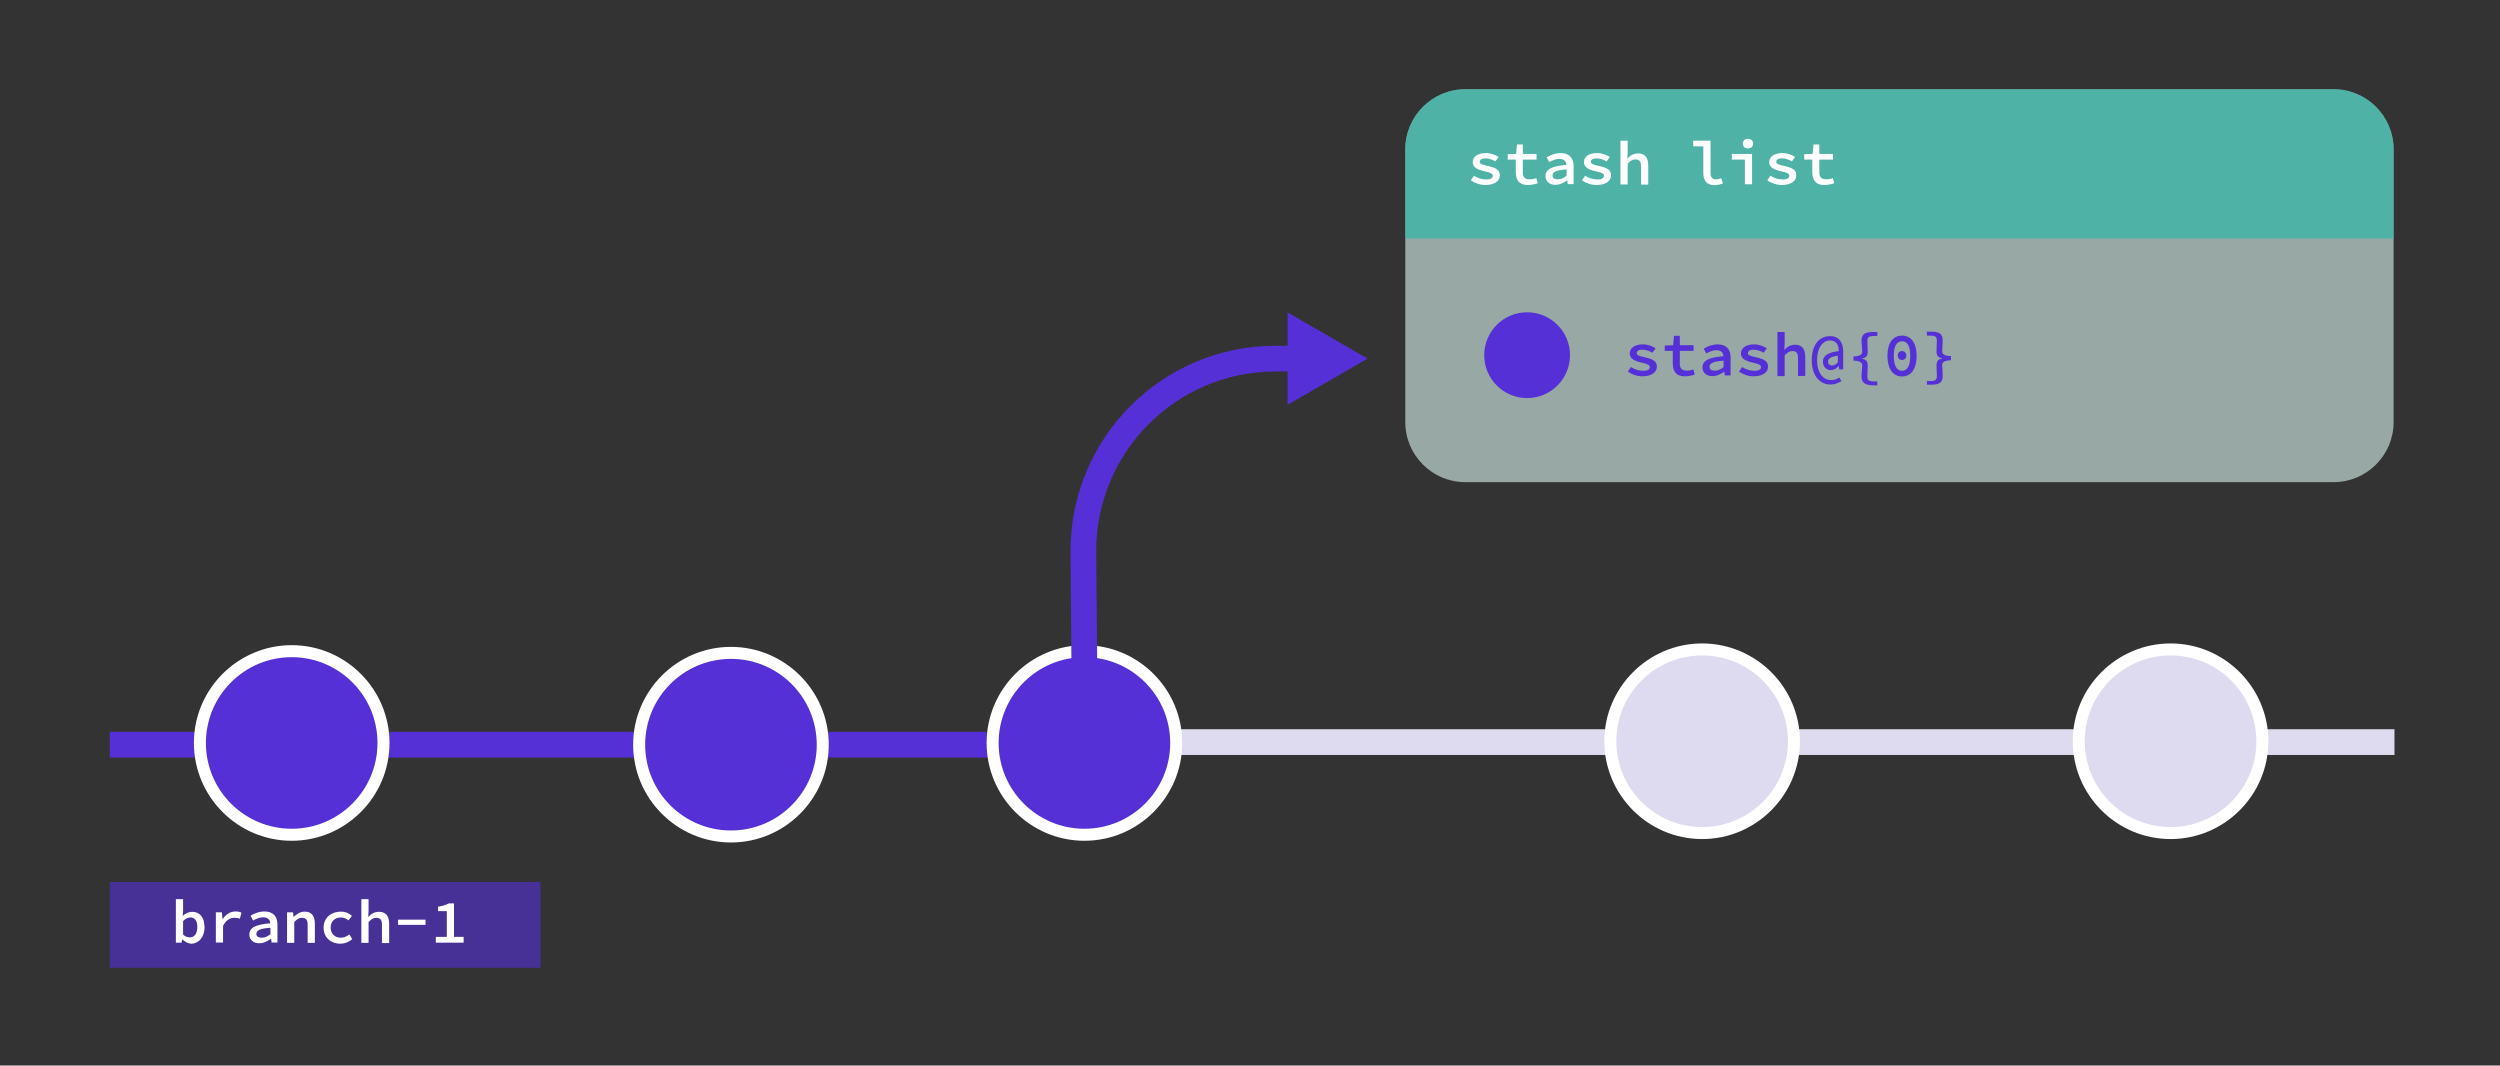 <svg version="1.1" id="Layer_1" xmlns="http://www.w3.org/2000/svg" x="0" y="0" viewBox="0 0 1457 621" style="enable-background:new 0 0 1457 621" xml:space="preserve"><rect x="0" y="0" width="1457" height="621" fill="#333333" stroke="none"/><style>.st0{fill:none;stroke:#5430d6;stroke-width:15px;stroke-miterlimit:10}.st2{fill-rule:evenodd;clip-rule:evenodd;fill:#5430d6}.st3{fill:#fff}.st7{fill:#5430d6}.st8{fill-rule:evenodd;clip-rule:evenodd;fill:#dedaef}</style><path class="st0" d="M64 434h567.5"/><path style="fill:none;stroke:#dedaef;stroke-width:15px;stroke-miterlimit:10" d="M652.5 432.5h743"/><circle class="st2" cx="170" cy="433" r="53.5"/><path class="st3" d="M170 383c27.6 0 50 22.4 50 50s-22.4 50-50 50-50-22.4-50-50 22.4-50 50-50m0-7c-31.4 0-57 25.6-57 57s25.6 57 57 57 57-25.6 57-57-25.6-57-57-57z"/><circle class="st2" cx="426" cy="434" r="53.5"/><path class="st3" d="M426 384c27.6 0 50 22.4 50 50s-22.4 50-50 50-50-22.4-50-50 22.4-50 50-50m0-7c-31.4 0-57 25.6-57 57s25.6 57 57 57 57-25.6 57-57-25.6-57-57-57z"/><circle class="st2" cx="632" cy="433" r="53.5"/><path class="st3" d="M632 383c27.6 0 50 22.4 50 50s-22.4 50-50 50-50-22.4-50-50 22.4-50 50-50m0-7c-31.4 0-57 25.6-57 57s25.6 57 57 57 57-25.6 57-57-25.6-57-57-57z"/><path style="fill-rule:evenodd;clip-rule:evenodd;fill:#5430d6;fill-opacity:.61" d="M64 514h251v50H64z"/><path class="st3" d="M106.3 547.5h-.1l-.4 1.9h-3.3V524h4.2v6.6l-.2 3.1h.1c1.5-1.4 3.5-2.3 5.4-2.3 4.6 0 7.2 3.5 7.2 9 0 6.1-3.7 9.6-7.8 9.6-1.6-.1-3.5-1-5.1-2.5zm8.7-7.2c0-3.5-1.2-5.6-4.1-5.6-1.3 0-2.8.6-4.2 2.1v7.9c1.3 1.2 2.8 1.6 3.9 1.6 2.5.1 4.4-2 4.4-6zM125.9 531.7h3.4l.4 4h.1c1.8-2.9 4.5-4.5 7.5-4.5 1.4 0 2.4.2 3.4.7l-.9 3.5c-1.2-.4-1.9-.5-3.2-.5-2.4 0-4.8 1.2-6.6 4.7v9.7h-4.2v-17.6zM145.3 544.7c0-4 3.5-5.9 12.2-6.6-.1-2-1.3-3.5-4.2-3.5-2 0-4 .9-5.8 1.9l-1.5-2.8c2.1-1.3 5-2.5 8.1-2.5 4.9 0 7.6 2.7 7.6 7.6v10.5h-3.4l-.3-2.2h-.1c-1.9 1.4-4.2 2.6-6.6 2.6-3.5.2-6-2-6-5zm12.3-.3v-3.7c-6.4.4-8.2 1.7-8.2 3.6 0 1.6 1.4 2.2 3.1 2.2 1.8.1 3.4-.7 5.1-2.1zM167.4 531.7h3.4l.3 2.7h.1c1.7-1.7 3.7-3.1 6.4-3.1 4.1 0 5.9 2.6 5.9 7.2v11h-4.2V539c0-2.8-.9-4.1-3.3-4.1-1.7 0-2.9.8-4.5 2.5v12.1h-4.2v-17.8zM188.6 540.6c0-5.9 4.6-9.3 10-9.3 2.8 0 5.1 1.1 6.5 2.5l-2 2.6c-1.4-1.1-2.8-1.7-4.4-1.7-3.5 0-6 2.3-6 5.9 0 3.5 2.4 5.9 5.9 5.9 2 0 3.7-.9 5-1.9l1.7 2.7c-2 1.8-4.6 2.7-7.1 2.7-5.3-.1-9.6-3.5-9.6-9.4zM210.6 524h4.2v6.6l-.2 3.8h.1c1.5-1.7 3.5-3 6.2-3 4.1 0 5.9 2.6 5.9 7.2v11h-4.2V539c0-2.8-.9-4.1-3.3-4.1-1.7 0-2.9.8-4.5 2.5v12.1h-4.2V524zM232 536h16v3h-16v-3zM254 546h6.4v-15h-5.1v-2.6c2.9-.4 4.6-1 6.2-1.9h3.1V546h5.6v3.4H254V546z"/><path d="M1360 281H854c-19.3 0-35-15.7-35-35V87c0-19.3 15.7-35 35-35h506c19.3 0 35 15.7 35 35v159c0 19.3-15.7 35-35 35z" style="fill-rule:evenodd;clip-rule:evenodd;fill:#d7f2ed;fill-opacity:.61"/><path d="M1395 139V87c0-19.3-15.7-35-35-35H854c-19.3 0-35 15.7-35 35v52h576z" style="fill-rule:evenodd;clip-rule:evenodd;fill:#20baa7;fill-opacity:.61"/><path class="st3" d="m857.2 105.1 1.8-2.7c2.1 1.4 4.5 2.2 7.4 2.2 2.4 0 3.6-.9 3.6-2.1 0-1.2-.8-1.8-4.9-2.7-4.7-1-6.8-2.7-6.8-5.3 0-3.1 2.8-5.3 7.7-5.3 2.9 0 5.6 1.1 7.4 2.3l-1.9 2.6c-1.7-1.1-3.8-1.8-5.9-1.8-2.3 0-3.2.9-3.2 2 0 1.2 1.3 1.7 4.6 2.4 5.7 1.2 7.1 2.8 7.1 5.6 0 3-2.9 5.5-8.3 5.5-3.2.1-6.4-1.2-8.6-2.7zM883.4 100.3V93h-4.7v-3.1l4.9-.2.5-5.5h3.4v5.5h8V93h-8v7.3c0 2.9 1.1 4.2 4.1 4.2 1.5 0 2.7-.3 3.8-.7l.8 3c-1.6.5-3.4 1-5.7 1-5.2.1-7.1-3-7.1-7.5zM900.7 102.7c0-4 3.5-5.9 12.2-6.6-.1-2-1.3-3.5-4.2-3.5-2 0-4 .9-5.8 1.9l-1.5-2.8c2.1-1.3 5-2.5 8.1-2.5 4.9 0 7.6 2.7 7.6 7.6v10.5h-3.4l-.3-2.2h-.1c-1.9 1.4-4.2 2.6-6.6 2.6-3.5.2-6-2-6-5zm12.3-.3v-3.7c-6.4.4-8.2 1.7-8.2 3.6 0 1.6 1.4 2.2 3.1 2.2 1.8.1 3.4-.7 5.1-2.1zM922 105.1l1.8-2.7c2.1 1.4 4.5 2.2 7.4 2.2 2.4 0 3.6-.9 3.6-2.1 0-1.2-.8-1.8-4.9-2.7-4.7-1-6.8-2.7-6.8-5.3 0-3.1 2.8-5.3 7.7-5.3 2.9 0 5.6 1.1 7.4 2.3l-1.9 2.6c-1.7-1.1-3.8-1.8-5.9-1.8-2.3 0-3.2.9-3.2 2 0 1.2 1.3 1.7 4.6 2.4 5.7 1.2 7.1 2.8 7.1 5.6 0 3-2.9 5.5-8.3 5.5-3.2.1-6.4-1.2-8.6-2.7zM944.4 82h4.2v6.6l-.2 3.8h.1c1.5-1.7 3.5-3 6.2-3 4.1 0 5.9 2.6 5.9 7.2v11h-4.2V97c0-2.8-.9-4.1-3.3-4.1-1.7 0-2.9.8-4.5 2.5v12.1h-4.2V82zM992.7 101V85.3h-5.9V82h10.1v19.2c0 2.4 1.4 3.3 3.2 3.3.9 0 1.9-.2 3-.7l1 3.1c-1.7.6-2.9 1-5 1-4.2 0-6.4-2.6-6.4-6.9zM1016.9 93h-7.6v-3.3h11.8v17.7h-4.2V93zm-1.2-9.3c0-1.7 1.2-2.8 3-2.8s3 1.1 3 2.8c0 1.7-1.2 2.8-3 2.8s-3-1.1-3-2.8zM1030 105.1l1.8-2.7c2.1 1.4 4.5 2.2 7.4 2.2 2.4 0 3.6-.9 3.6-2.1 0-1.2-.8-1.8-4.9-2.7-4.7-1-6.8-2.7-6.8-5.3 0-3.1 2.8-5.3 7.7-5.3 2.9 0 5.6 1.1 7.4 2.3l-1.9 2.6c-1.7-1.1-3.8-1.8-5.9-1.8-2.3 0-3.2.9-3.2 2 0 1.2 1.3 1.7 4.6 2.4 5.7 1.2 7.1 2.8 7.1 5.6 0 3-2.9 5.5-8.3 5.5-3.2.1-6.4-1.2-8.6-2.7zM1056.2 100.3V93h-4.7v-3.1l4.9-.2.5-5.5h3.4v5.5h8V93h-8v7.3c0 2.9 1.1 4.2 4.1 4.2 1.5 0 2.7-.3 3.8-.7l.8 3c-1.6.5-3.4 1-5.7 1-5.2.1-7.1-3-7.1-7.5z"/><path class="st0" d="m632 394-.6-72.6c-.2-62 50-112.4 112-112.4h14.8"/><path class="st7" d="M750.4 235.9 797 209l-46.6-26.9z"/><circle class="st8" cx="992" cy="432" r="53.5"/><path class="st3" d="M992 382c27.6 0 50 22.4 50 50s-22.4 50-50 50-50-22.4-50-50 22.4-50 50-50m0-7c-31.4 0-57 25.6-57 57s25.6 57 57 57 57-25.6 57-57-25.6-57-57-57z"/><circle class="st8" cx="1265" cy="432" r="53.5"/><path class="st3" d="M1265 382c27.6 0 50 22.4 50 50s-22.4 50-50 50-50-22.4-50-50 22.4-50 50-50m0-7c-31.4 0-57 25.6-57 57s25.6 57 57 57 57-25.6 57-57-25.6-57-57-57z"/><circle class="st2" cx="890" cy="207" r="25"/><path class="st7" d="m948.7 216.6 1.8-2.7c2.1 1.4 4.5 2.2 7.4 2.2 2.4 0 3.6-.9 3.6-2.1 0-1.2-.8-1.8-4.9-2.7-4.7-1-6.8-2.7-6.8-5.3 0-3.1 2.8-5.3 7.7-5.3 2.9 0 5.6 1.1 7.4 2.3l-1.9 2.6c-1.7-1.1-3.8-1.8-5.9-1.8-2.3 0-3.2.9-3.2 2 0 1.2 1.3 1.7 4.6 2.4 5.7 1.2 7.1 2.8 7.1 5.6 0 3-2.9 5.5-8.3 5.5-3.2.1-6.4-1.2-8.6-2.7zM974.9 211.8v-7.3h-4.7v-3.1l4.9-.2.5-5.5h3.4v5.5h8v3.3h-8v7.3c0 2.9 1.1 4.2 4.1 4.2 1.5 0 2.7-.3 3.8-.7l.8 3c-1.6.5-3.4 1-5.7 1-5.2.1-7.1-3-7.1-7.5zM992.2 214.2c0-4 3.5-5.9 12.2-6.6-.1-2-1.3-3.5-4.2-3.5-2 0-4 .9-5.8 1.9l-1.5-2.8c2.1-1.3 5-2.5 8.1-2.5 4.9 0 7.6 2.7 7.6 7.6v10.5h-3.4l-.3-2.2h-.1c-1.9 1.4-4.2 2.6-6.6 2.6-3.5.2-6-2-6-5zm12.3-.3v-3.7c-6.4.4-8.2 1.7-8.2 3.6 0 1.6 1.4 2.2 3.1 2.2 1.8.1 3.4-.7 5.1-2.1zM1013.5 216.6l1.8-2.7c2.1 1.4 4.5 2.2 7.4 2.2 2.4 0 3.6-.9 3.6-2.1 0-1.2-.8-1.8-4.9-2.7-4.7-1-6.8-2.7-6.8-5.3 0-3.1 2.8-5.3 7.7-5.3 2.9 0 5.6 1.1 7.4 2.3l-1.9 2.6c-1.7-1.1-3.8-1.8-5.9-1.8-2.3 0-3.2.9-3.2 2 0 1.2 1.3 1.7 4.6 2.4 5.7 1.2 7.1 2.8 7.1 5.6 0 3-2.9 5.5-8.3 5.5-3.2.1-6.4-1.2-8.6-2.7zM1035.9 193.5h4.2v6.6l-.2 3.8h.1c1.5-1.7 3.5-3 6.2-3 4.1 0 5.9 2.6 5.9 7.2v11h-4.2v-10.4c0-2.8-.9-4.1-3.3-4.1-1.7 0-2.9.8-4.5 2.5v12.1h-4.2v-25.7zM1055.9 209.9c0-9.5 4.8-14 10.7-14 5.2 0 7.6 3.8 7.6 8.7v10.7h-2.3l-.3-2h-.1c-1 1.3-2.6 2.4-4.5 2.4-2.6 0-4.6-2-4.6-4.9 0-3.8 3.4-5.4 9.2-6.2v-.5c0-3.1-1.6-5.7-5-5.7-3.8 0-7.6 3.6-7.6 11.5 0 7.6 3.7 11.6 8 11.6 2.1 0 3.5-.5 4.9-1.5l1.3 2.1c-2 1.2-3.9 2-6.3 2-5.9.1-11-4.7-11-14.2zm15.2 1.3v-3.9c-4.1.6-5.7 1.6-5.7 3.5 0 1.4.9 2.2 2.4 2.2 1.2 0 2.3-.7 3.3-1.8zM1084.9 219.4c0-2.6.4-4.2.4-6.5 0-1.3-1-2.7-5.1-2.7v-2.5c4.1 0 5.1-1.4 5.1-2.7 0-2.3-.4-4-.4-6.5 0-3.8 2.1-5 6.7-5h2.5v2.3h-1.7c-3.3 0-4.1.7-4.1 2.9 0 2 .2 4 .2 6.2 0 2.5-.9 3.6-3.4 4.1v.1c2.5.4 3.4 1.5 3.4 4.1 0 2.3-.2 4.1-.2 6.2 0 2.2.7 2.9 4.1 2.9h1.7v2.3h-2.5c-4.6-.2-6.7-1.4-6.7-5.2zM1100 207.4c0-7.7 3.3-11.8 8.5-11.8s8.5 4.1 8.5 11.8c0 7.7-3.3 12-8.5 12s-8.5-4.3-8.5-12zm13.3 0c0-6.3-2-8.5-4.8-8.5s-4.8 2.3-4.8 8.5 2 8.7 4.8 8.7 4.8-2.5 4.8-8.7zm-7.3-.2c0-1.6 1.1-2.6 2.5-2.6s2.5 1 2.5 2.6-1.1 2.6-2.5 2.6-2.5-1-2.5-2.6zM1123 222.1h1.7c3.3 0 4.1-.7 4.1-2.9 0-2.1-.2-3.9-.2-6.2 0-2.5.9-3.6 3.4-4.1v-.1c-2.5-.4-3.4-1.5-3.4-4.1 0-2.2.2-4.2.2-6.2 0-2.2-.7-2.9-4.1-2.9h-1.7v-2.3h2.5c4.6 0 6.7 1.2 6.7 5 0 2.5-.3 4.3-.3 6.5 0 1.3 1 2.7 5.1 2.7v2.5c-4.1 0-5.1 1.4-5.1 2.7 0 2.3.3 3.9.3 6.5 0 3.8-2.1 5-6.7 5h-2.5v-2.1z"/></svg>